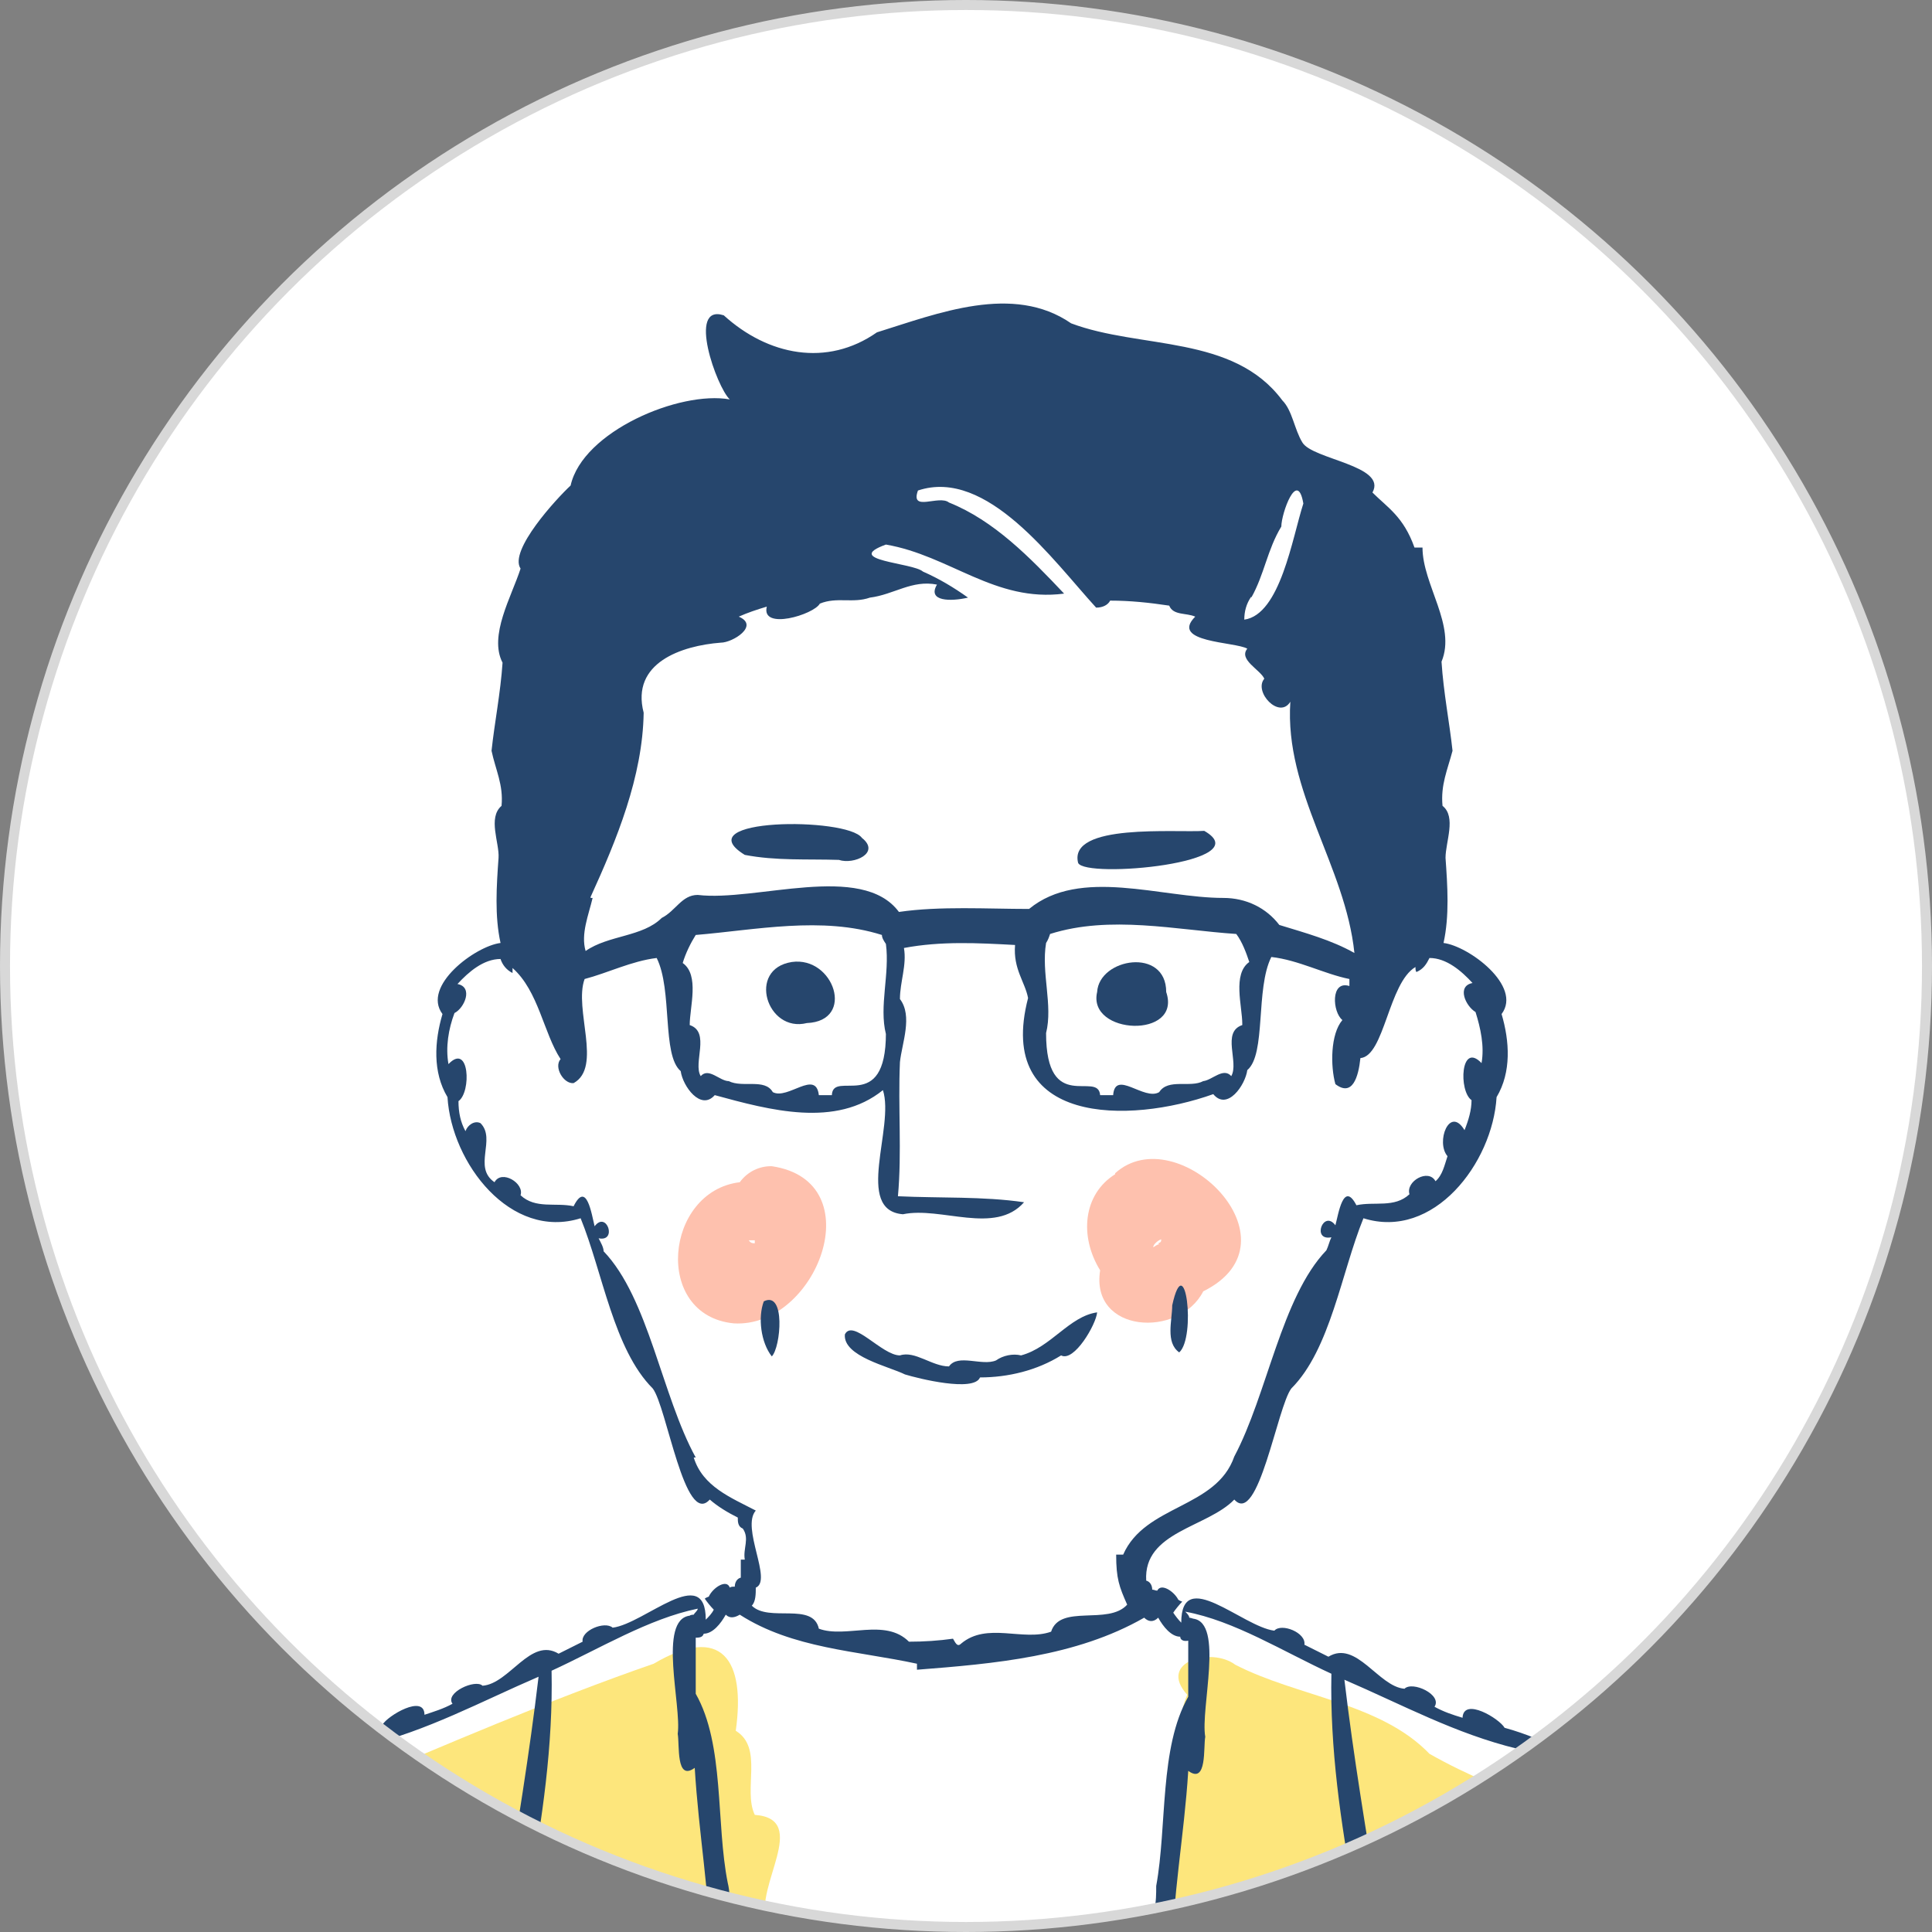 <?xml version="1.0" encoding="UTF-8"?>
<svg id="_レイヤー_2" data-name="レイヤー 2" xmlns="http://www.w3.org/2000/svg" xmlns:xlink="http://www.w3.org/1999/xlink" viewBox="0 0 193 193">
  <rect x="0" y="0" width="193" height="193" fill="#808080" stroke="none"/>
  <defs>
    <style>
      .cls-1 {
        clip-path: url(#clippath);
      }

      .cls-2, .cls-3, .cls-4, .cls-5, .cls-6 {
        stroke-width: 0px;
      }

      .cls-2, .cls-7 {
        fill: none;
      }

      .cls-3 {
        fill: #fec1ae;
      }

      .cls-7 {
        stroke: #d8d8d8;
        stroke-miterlimit: 10;
      }

      .cls-4 {
        fill: #26466d;
      }

      .cls-5 {
        fill: #fde67c;
      }

      .cls-6 {
        fill: #fff;
      }
    </style>
    <clipPath id="clippath">
      <circle class="cls-2" cx="96.5" cy="96.5" r="96"/>
    </clipPath>
  </defs>
  <g id="_レイヤー_2-2" data-name=" レイヤー 2">
    <g id="txt">
      <g>
        <circle class="cls-6" cx="96.5" cy="96.5" r="96"/>
        <g class="cls-1">
          <g>
            <path class="cls-6" d="M199.8,276.5c-.2-.3-.5-25.4-.9-25.6-1-2.8,1.5-7.5-1.4-9.3-.9-3.9,2-8.6-.4-11.9-.3-4.7-1-9.3-2.8-13.7,2.5-3.5-3.2-8.7-4.7-12.6-2.2-4.8-5.5-8.5-9.6-11.4-.9-2.2-1.9-4.3-2.8-6.3,4.2,2-2.6-5.8-4.2-3.8-2.8-.2-10.1-6.6-11.3-4.1-4.1-1.7-7.6-4-12-5.2-.5-.9-4.1-3.1-4.2-1-1-.3-1.9-.6-2.8-1.1.8-1.2-2.2-2.6-3-1.8-2.6-.2-4.8-4.9-7.6-3.2-.8-.4-1.6-.8-2.4-1.2.2-1.2-2.3-2.2-3-1.4-3.2-.4-9.3-6.5-9.3-.8-.3-.3-.6-.7-.8-1,.2-.3.6-.8.9-1.1,0,0-.3-.1-.4-.2-.4-.8-1.7-1.7-2.1-.9-.2,0-.3-.1-.5-.1,0-.4-.2-.8-.6-.9-.3-4.9,6.1-5.3,8.8-8.1,2.4,2.7,4.3-9.3,5.7-11.1,3.9-3.9,5-11.6,7.2-17,7,2.2,12.9-5.5,13.3-12.1,1.5-2.5,1.3-5.6.5-8.3,2.1-2.8-3.3-6.8-5.8-7.1.6-2.7.4-5.7.2-8.5,0-1.6,1.1-4.1-.3-5.2-.2-2.1.5-3.6,1-5.5-.3-2.8-.9-5.8-1.1-8.9,1.5-3.6-1.9-7.7-1.9-11.4h-.8c-1.1-3.1-2.7-4-4.2-5.5,1.5-2.7-6-3.3-7-5-.8-1.3-1-3.2-2-4.2-4.9-6.6-14.2-5.1-21.1-7.7-5.8-4-13.3-1-19.4.9-5,3.5-10.9,2.3-15.3-1.7-3.7-1.2-.7,7.2.6,8.4-5-.9-14.7,3.2-15.9,8.6-1.4,1.3-6.2,6.5-5,8.3-.9,2.8-3.2,6.7-1.8,9.4-.2,3-.8,6-1.1,8.8.4,1.9,1.2,3.4,1,5.5-1.4,1.2-.2,3.7-.3,5.2-.2,2.8-.4,5.8.2,8.5-2.5.3-7.9,4.3-5.8,7.1-.8,2.7-1,5.8.5,8.3.4,6.6,6.3,14.3,13.3,12.1,2.2,5.4,3.3,13.1,7.2,17,1.4,1.8,3.2,13.9,5.7,11.1.8.7,1.8,1.3,2.8,1.8,0,.4,0,.9.5,1.1.7,1,0,2,.2,3.1h-.4c0,.6,0,1.2,0,1.8-.4.1-.6.5-.6.9-.2,0-.4,0-.5.1-.3-.9-1.7,0-2.1.9,0,0-.3.1-.4.2.2.3.6.8.9,1.1-.2.4-.5.7-.8,1,0-5.7-6.1.4-9.3.8-.8-.7-3.2.3-3,1.4-.8.4-1.6.8-2.4,1.2-2.8-1.7-4.9,3-7.6,3.2-.7-.7-3.8.7-3,1.8-.9.5-1.9.8-2.8,1.1,0-2.1-3.7.1-4.2,1-4.4,1.2-7.9,3.4-12,5.2-1.2-2.5-8.5,3.9-11.3,4.1-1.6-1.9-8.4,5.8-4.2,3.8-3.4,7.5-7.9,16.7-7.7,24.8-2.8,11.6-6.5,24.2-4.8,35.5,0,1.1-.1,2.3-.2,3.4-1.1.3-1.3,26.1-1.2,27.5h203.5ZM-.4,230.1c.3-1.5.7-3,1.1-4.6-.5,2.1-.2,4.8-1.4,6.5v-.2c0-.6.3-1.2.4-1.8h-.1Z"/>
            <g>
              <path class="cls-5" d="M5.7,250.2c0,.5-.1,25.8-.2,26.3h74.8c.3-1.8.4-28.3-1.6-29.1-.7-3.3,4.7-9-.6-9.9h0c0-2.8,3.4-6.3.6-8.5-.3-2.6,2.8-7.6-.9-8.9-.5-3.4,3.7-7.9.5-10.4,0-2.1,1.8-5-1-6.1,0-2.2,0-4.4.8-6.5,1.8-1.6,1.4-5.3-1.5-5.2h0c-1.3-3.4,4.4-10.2-1.2-10.6q-3.7-.3,0,0c5.6.4,0,0,0,0-1.2-2.5.9-6.7-1.9-8.4,1-7.1-1.4-10.7-8.2-6.7-10.4,3.6-21,8.2-31.2,12.5h0c-2.7-.2-7.6.9-8.1,3.6-3.2,1.8-9.3-.7-10.4,3.8-.9,2.9-2.8,6.9-1.2,9.9-.3,1.3-.5,2.7-1,3.8-2.2,1.5-1.4,4.6-1.8,6.8-3.4.1-3.4,5.5-1.3,7.2,0,1.4,0,2.3-.1,3.7-5.5.7-1.6,7.6-2.7,11-2.7,1.1-3.4,8.6-.3,9.9,0,.5-.1,1-.2,1.6-3.7,0-3.5,8.6-1.2,10.2h-.1Z"/>
              <path class="cls-5" d="M199.8,276.5c-.2-.3-.5-25.4-.9-25.6-1-2.8,1.5-7.5-1.4-9.3-.9-3.9,2-8.6-.4-11.9-.3-4.7-1-9.3-2.8-13.7,2.5-3.5-3.2-8.7-4.7-12.6-7.9-17.7-31.5-19.5-46.8-28.2-4.9-5.1-13.2-5.7-19.4-8.9-2.4-1.8-7.8-.3-4.8,3-1.5,3.5-.3,7.9-1,11.8-4.5,22.8-3.9,71.8-3.3,95.4h85.6-.1Z"/>
              <path class="cls-3" d="M77,116.5c-1.1,0-2.3.5-3.1,1.6-7.5.9-8.7,13.3-.6,14.1,8.3.5,13.9-14.2,3.8-15.7h-.1ZM75.4,124.2c-.2,0-.4,0-.6-.3h0c.2,0,.4,0,.6,0h0v.2Z"/>
              <path class="cls-3" d="M111.4,117.3c-3.2,2-3.6,6.2-1.5,9.6-1,6.3,7.9,6.8,10.3,2.1,10.1-5-2.6-17.4-8.8-11.8h0ZM115.8,124.3c-.2,0-.4.2-.6.3h0c0-.3.5-.7.8-.8h0c0,.2,0,.3-.3.4h0Z"/>
            </g>
            <g>
              <path class="cls-4" d="M79.1,96.1c-4.5.7-2.5,7.1,1.5,6.1,4.9-.2,2.7-6.7-1.5-6.1Z"/>
              <path class="cls-4" d="M116.5,99.1c0-4.5-6.7-3.4-6.9,0-1,4.3,8.5,4.7,6.9,0Z"/>
              <path class="cls-4" d="M-.4,276.5c.8-9.7,1.2-44.3,2.8-53.9.3-1.9,3.6-8,.6-8.1.3-4,3.9-8.5,3.3-11.9-.7-.8-.3-2,.1-3.3,1.3-.9,3.2-6,2.5-7.5,1.6-6.9,6.9-9.6,12.8-11.9,5.2.1,9.8-4.1,14.8-5.5,6.2-1.5,11.5-4.4,17.3-6.9-1.8,15.3-5.1,30.6-6.6,46,.4.7,1.4.4,1.5-.3,4.5,3.3,8.4,7.5,12.5,11.1-3.5,4.4-8.7,8.4-10.7,13.7.2,0,.4,0,.6-.1.8,4.7,2.1,34,3.5,38.5h1.7c-.8-2.6-1.5-30-2.3-32.6-4.4-8.7,5.3-13.3,9.2-19.7-4.3-4.2-9.1-9.3-14.4-12.6,2-15,6.6-29.7,6.3-44.6,4.8-2.2,9.7-5.2,14.6-6.2,0,.2-.3.4-.4.6,0,0-.3,0-.4.1-3.2.4-.8,9-1.2,11.8.2,1.1-.2,4.8,1.7,3.4.4,6.6,1.5,12.6,1.6,18.9,0,2.5,1.6,4.1,1.4,6.7-4.7-2.2,1,10.4.3,12.6-3.2-1.2.7,7.6,0,9.6-2.1.6-.3,7.8.2,9.4-2.7-.7.6,8.3,0,10-.5,1.5-.8,30.2-.3,32.6h2.3c0-.7,0-26.2,0-26.9h0c0-.8,0-1.6-.2-2.5h0c-.3-5.9,0-11.9-.2-17.9h0v-2.5h0c-.4-6,.3-11.8,0-17.8h0v-2.4h0c0-5.4-.8-10.6-1.6-15.9h0c0-.8,0-1.6-.2-2.4h0c-1.2-6-.3-13.8-3.2-18.9v-5.6c.5,0,.7-.1.8-.4.9,0,1.7-1,2.2-1.9.4.4.9.3,1.4,0,5.3,3.4,11.7,3.6,17.7,4.9v.6c7.7-.6,15.9-1.3,22.7-5.2.4.4.9.5,1.4,0,.5.9,1.3,1.9,2.2,1.9,0,.3.3.5.8.4v5.6c-2.9,5.1-2.1,12.9-3.2,18.9h0c0,.8,0,1.6-.2,2.4h0c-.7,5.3-1.5,10.5-1.6,15.9h0v2.4h0c-.3,6,.5,11.8,0,17.8h0v2.5h0c0,6,0,11.9-.2,17.9h0c0,.8-.2,1.6-.2,2.5h0c0,.6,0,26,0,26.6h2.3c.4-2.5,0-30.8-.4-32.3-.5-1.8,2.8-10.7,0-10,.4-1.6,2.2-8.8.2-9.4-.8-2,3.1-10.8,0-9.6-.7-2.2,5-14.8.3-12.6-.3-2.5,1.2-4.2,1.4-6.7,0-6.3,1.2-12.4,1.6-18.9,1.9,1.4,1.5-2.4,1.7-3.4-.5-2.8,1.9-11.4-1.2-11.8,0,0-.3-.1-.4-.1,0-.2-.2-.4-.4-.6,4.9.9,9.8,4,14.6,6.2-.3,14.9,4.3,29.6,6.3,44.6-5.2,3.3-10,8.4-14.4,12.6,3.9,6.4,13.6,11,9.2,19.7-.7,2.5-1.4,29.8-2.2,32.3h1.7c1.3-4.4,2.6-33.6,3.4-38.2.2,0,.4.1.6.1-2-5.3-7.2-9.3-10.7-13.7,4.2-3.7,8-7.9,12.5-11.1.1.8,1.1,1,1.5.3-1.4-15.3-4.8-30.7-6.6-46,5.8,2.5,11.1,5.4,17.3,6.9,5,1.4,9.6,5.6,14.8,5.5,5.9,2.4,11.2,5,12.8,11.9-.7,1.4,1.2,6.6,2.5,7.5.4,1.3.8,2.5.1,3.3-.6,3.5,3,7.9,3.3,11.9-3,0,.3,6.2.6,8.1,1.4,9.6,2.5,43.9,3.4,53.6h3.6c-.3-1.3-.8-27.1-1.7-27.8-.1-.9-.3-1.8-.4-2.6,1.7-2.5-.8-7.1-.9-10.2.5,0,1.1.1,1.6.2-2-8.5-3.4-17.2-5.8-25.6.2-8.1-4.3-17.3-7.7-24.8,4.2,2-2.6-5.8-4.2-3.8-2.8-.2-10.1-6.6-11.3-4.1-4.1-1.7-7.6-4-12-5.2-.5-.9-4.1-3.1-4.2-1-1-.3-1.9-.6-2.8-1.1.8-1.2-2.2-2.6-3-1.8-2.6-.2-4.8-4.9-7.6-3.2-.8-.4-1.6-.8-2.4-1.2.2-1.2-2.3-2.2-3-1.4-3.2-.4-9.3-6.5-9.3-.8-.3-.3-.6-.7-.8-1,.2-.3.6-.8.9-1.1,0,0-.3-.1-.4-.2-.4-.8-1.7-1.7-2.1-.9-.2,0-.3-.1-.5-.1,0-.4-.2-.8-.6-.9-.3-4.9,6.1-5.3,8.8-8.1,2.4,2.7,4.3-9.3,5.7-11.1,3.9-3.9,5-11.6,7.2-17,7,2.2,12.9-5.5,13.3-12.1,1.5-2.5,1.3-5.6.5-8.3,2.1-2.8-3.3-6.8-5.8-7.1.6-2.7.4-5.7.2-8.5,0-1.6,1.1-4.1-.3-5.2-.2-2.1.5-3.6,1-5.5-.3-2.8-.9-5.8-1.1-8.9,1.5-3.6-1.9-7.7-1.9-11.4h-.8c-1.1-3.1-2.7-4-4.2-5.5,1.5-2.7-6-3.3-7-5-.8-1.3-1-3.2-2-4.2-4.9-6.6-14.2-5.1-21.1-7.7-5.8-4-13.3-1-19.4.9-5,3.5-10.9,2.3-15.3-1.7-3.7-1.2-.7,7.2.6,8.4-5-.9-14.7,3.2-15.9,8.6-1.4,1.3-6.2,6.5-5,8.3-.9,2.8-3.2,6.7-1.8,9.4-.2,3-.8,6-1.1,8.8.4,1.9,1.2,3.4,1,5.5-1.4,1.2-.2,3.7-.3,5.2-.2,2.8-.4,5.8.2,8.5-2.5.3-7.9,4.3-5.8,7.1-.8,2.7-1,5.8.5,8.3.4,6.6,6.3,14.3,13.3,12.1,2.2,5.4,3.3,13.1,7.2,17,1.4,1.8,3.2,13.9,5.7,11.1.8.7,1.8,1.3,2.8,1.8,0,.4,0,.9.5,1.1.7,1,0,2,.2,3.1h-.4c0,.6,0,1.2,0,1.8-.4.1-.6.5-.6.9-.2,0-.4,0-.5.1-.3-.9-1.7,0-2.1.9,0,0-.3.1-.4.2.2.3.6.8.9,1.1-.2.4-.5.7-.8,1,0-5.7-6.1.4-9.3.8-.8-.7-3.2.3-3,1.4-.8.4-1.6.8-2.4,1.2-2.8-1.7-4.9,3-7.6,3.2-.7-.7-3.8.7-3,1.8-.9.5-1.9.8-2.8,1.1,0-2.1-3.7.1-4.2,1-4.4,1.2-7.9,3.4-12,5.2-1.2-2.5-8.5,3.9-11.3,4.1-1.6-1.9-8.4,5.8-4.2,3.8-3.4,7.5-7.9,16.7-7.7,24.8-2.8,11.6-6.5,24.2-4.8,35.5,0,1.1-.1,2.3-.2,3.4-1.1.3-1.3,26.1-1.2,27.5H-.3h-.1ZM187.8,230.5c.2.7.3,1.5.5,2.2-1.3-1.8-1.1-4.5-1.6-6.8.4,1.5.8,3.1,1.1,4.6ZM125,59.7c1.3-2.3,1.6-4.8,3-7.1,0-1.3,1.6-5.8,2.2-2.3h0c-1.1,3.4-2.3,11.1-5.9,11.6,0-.8.2-1.6.7-2.3h0ZM59,89.6c2.6-5.7,5.2-12,5.3-18.4-1.3-5,3.8-6.7,7.7-7,1.2,0,3.9-1.7,1.8-2.6.9-.4,1.8-.7,2.8-1-.6,2.4,4.7.8,5.3-.3,1.7-.7,3.3,0,5-.6,2.4-.3,4.2-1.8,6.7-1.3-1,1.7,1.4,1.7,3.1,1.3-1.4-1-2.9-1.9-4.5-2.6h0c-1-.9-8.1-1.1-3.7-2.7,6.4,1.1,10.9,5.8,17.8,4.9h0c-3.4-3.6-7-7.3-11.5-9.1h0c-1-.8-3.9,1-3.1-1.2,6.9-2.3,13.5,7,17.8,11.7.7,0,1.2-.3,1.4-.7,2,0,3.9.2,5.9.5.4,1,1.7.7,2.6,1.1-2.6,2.6,4,2.5,5.2,3.2-.9,1.1,1.3,2.1,1.7,3-1.1,1.3,1.5,4.1,2.6,2.3-.6,9,5.5,16.4,6.4,25.1-2.3-1.3-4.9-2-7.5-2.8-1.3-1.7-3.3-2.7-5.6-2.7-6.2,0-14.3-3.1-19.4,1.1-4.2,0-8.9-.3-13,.3-3.7-5-14.3-1-20.1-1.7-1.6,0-2.2,1.6-3.6,2.3-1.9,1.9-5.3,1.7-7.6,3.3-.5-1.7.3-3.6.7-5.3h-.2ZM124.1,102.4c-2.1.7-.3,3.7-1.1,5.1-.8-.9-1.9.4-2.8.5-1.3.7-3.5-.3-4.4,1.1-1.5.9-4.4-2.3-4.6.3-.4,0-.9,0-1.3,0-.2-2.5-5.4,2-5.4-6.2.7-2.8-.5-6,0-9h0c.2-.3.3-.6.4-.9,6-1.9,12.6-.4,18.6,0,.6.8,1,1.9,1.3,2.8-1.7,1.2-.7,4.4-.7,6.2v.2ZM88.5,103.2c0,8.2-5.3,3.6-5.4,6.2-.4,0-.9,0-1.3,0-.3-2.6-3.1.5-4.6-.3-.8-1.4-3-.4-4.4-1.1-.9,0-2-1.4-2.8-.5-.8-1.3,1-4.4-1.1-5.1,0-1.8,1-5-.7-6.2.3-1,.8-2,1.3-2.8,6-.5,12.6-1.9,18.6,0,0,.3.2.6.4.9h0c.4,3-.7,6.2,0,9v-.2ZM69.5,145.6c-3.4-6.2-4.7-15.9-9.2-20.6,0-.4-.3-.9-.5-1.3,1.9.4.8-2.8-.4-1.2-.3-1.2-.8-4.6-2.1-2-1.8-.4-3.8.3-5.3-1.1.4-1.2-1.9-2.6-2.6-1.3-2.2-1.5.2-4.3-1.4-5.9-.6-.3-1.3.2-1.5.8-.5-.9-.7-1.9-.7-3,1.3-.9,1.1-5.9-1-3.7-.3-1.7,0-3.5.6-5.1,1-.5,1.9-2.6.3-2.9,1.1-1.2,2.6-2.5,4.3-2.5.2.6.6,1.1,1.2,1.4,0-.2,0-.3,0-.5,2.6,2.3,3.1,6.5,4.8,9.1-.7.8.3,2.5,1.3,2.4,2.9-1.6,0-7.4,1.1-10.4,2.3-.6,4.7-1.8,7.2-2.1,1.6,3.2.5,9.7,2.4,11.3.2,1.5,2,4,3.4,2.4,5.5,1.5,12.1,3.3,16.8-.5,1.2,3.7-2.9,12,2,12.4,3.8-.8,9.2,2.1,12.1-1.2-4.1-.6-8.4-.4-12.6-.6.4-4.4,0-8.9.2-13.4.2-1.9,1.3-4.6,0-6.3,0-1.7.7-3.4.4-5.1,3.7-.7,7.4-.5,11.1-.3-.2,2.4,1,3.7,1.3,5.3-3.3,12.7,10.1,12.6,18.5,9.6,1.4,1.7,3.2-.9,3.4-2.4,1.9-1.6.8-8.1,2.4-11.3,2.7.3,5.3,1.7,7.8,2.2v.7c-1.9-.6-1.7,2.6-.7,3.4-1.2,1.4-1.2,4.6-.7,6.4,1.7,1.3,2.3-.7,2.5-2.6,2.4-.2,2.8-7.5,5.5-9.1,0,.2,0,.4.1.5.7-.3,1-.8,1.3-1.4,1.7,0,3.2,1.3,4.3,2.5-1.6.3-.7,2.3.3,2.9.5,1.6.9,3.4.6,5.1-2.1-2.2-2.3,2.8-1,3.7,0,1-.3,2-.7,3-1.5-2.5-2.9,1.2-1.7,2.6-.3.9-.5,1.9-1.2,2.5-.7-1.3-3,0-2.6,1.3-1.5,1.4-3.5.7-5.3,1.1-1.3-2.5-1.8.9-2.1,2-1.2-1.6-2.4,1.6-.4,1.2-.2.4-.3.9-.5,1.3-4.5,4.7-5.9,14.4-9.2,20.6-1.8,5.2-8.9,4.8-11.1,9.8h-.7c0,2.4.3,3.2,1.1,5-1.9,2.1-6.7-.1-7.6,2.7-2.8,1-6.4-1-9,1.2-.4.4-.6-.2-.8-.5-1.4.2-2.9.3-4.4.3-2.4-2.4-6.3-.3-9-1.3-.6-2.7-5-.6-6.7-2.3.4-.4.4-1.2.4-1.8,1.7-.7-1.5-6,0-7.7-2.5-1.3-5.3-2.4-6.2-5.3h0ZM-.4,230.1c.3-1.5.7-3,1.1-4.6-.5,2.1-.2,4.8-1.4,6.5v-.2c0-.6.3-1.2.4-1.8h-.1Z"/>
              <path class="cls-4" d="M107.7,86.2c.7,1.6,18.2,0,12.6-3.2-2.8.2-13.6-.8-12.6,3.2Z"/>
              <path class="cls-4" d="M74.4,85.4c3.1.6,6.2.4,9.4.5,1.5.5,4.2-.7,2.3-2.2-1.5-2.1-17.7-2-11.7,1.7Z"/>
              <path class="cls-4" d="M90.4,137.3c1.3.4,6.9,1.8,7.5.3,2.8,0,5.7-.7,8.1-2.2,1.3.7,3.5-3.1,3.6-4.3-2.8.4-4.6,3.5-7.6,4.3-.8-.2-1.8,0-2.5.5-1.4.6-3.8-.7-4.7.6-1.7,0-3.4-1.6-4.9-1.1-1.8,0-4.7-3.7-5.5-2.1-.2,2.2,4.4,3.2,6,4Z"/>
              <path class="cls-4" d="M117.8,135.1c1.7-1.5.6-10.6-.7-4.7,0,1.5-.7,3.7.7,4.7Z"/>
              <path class="cls-4" d="M77.1,135.5c.9-.9,1.4-6.6-.8-5.5-.6,1.6-.3,4.1.8,5.5Z"/>
            </g>
          </g>
        </g>
        <circle class="cls-7" cx="96.5" cy="96.5" r="96"/>
      </g>
    </g>
  </g>
</svg>